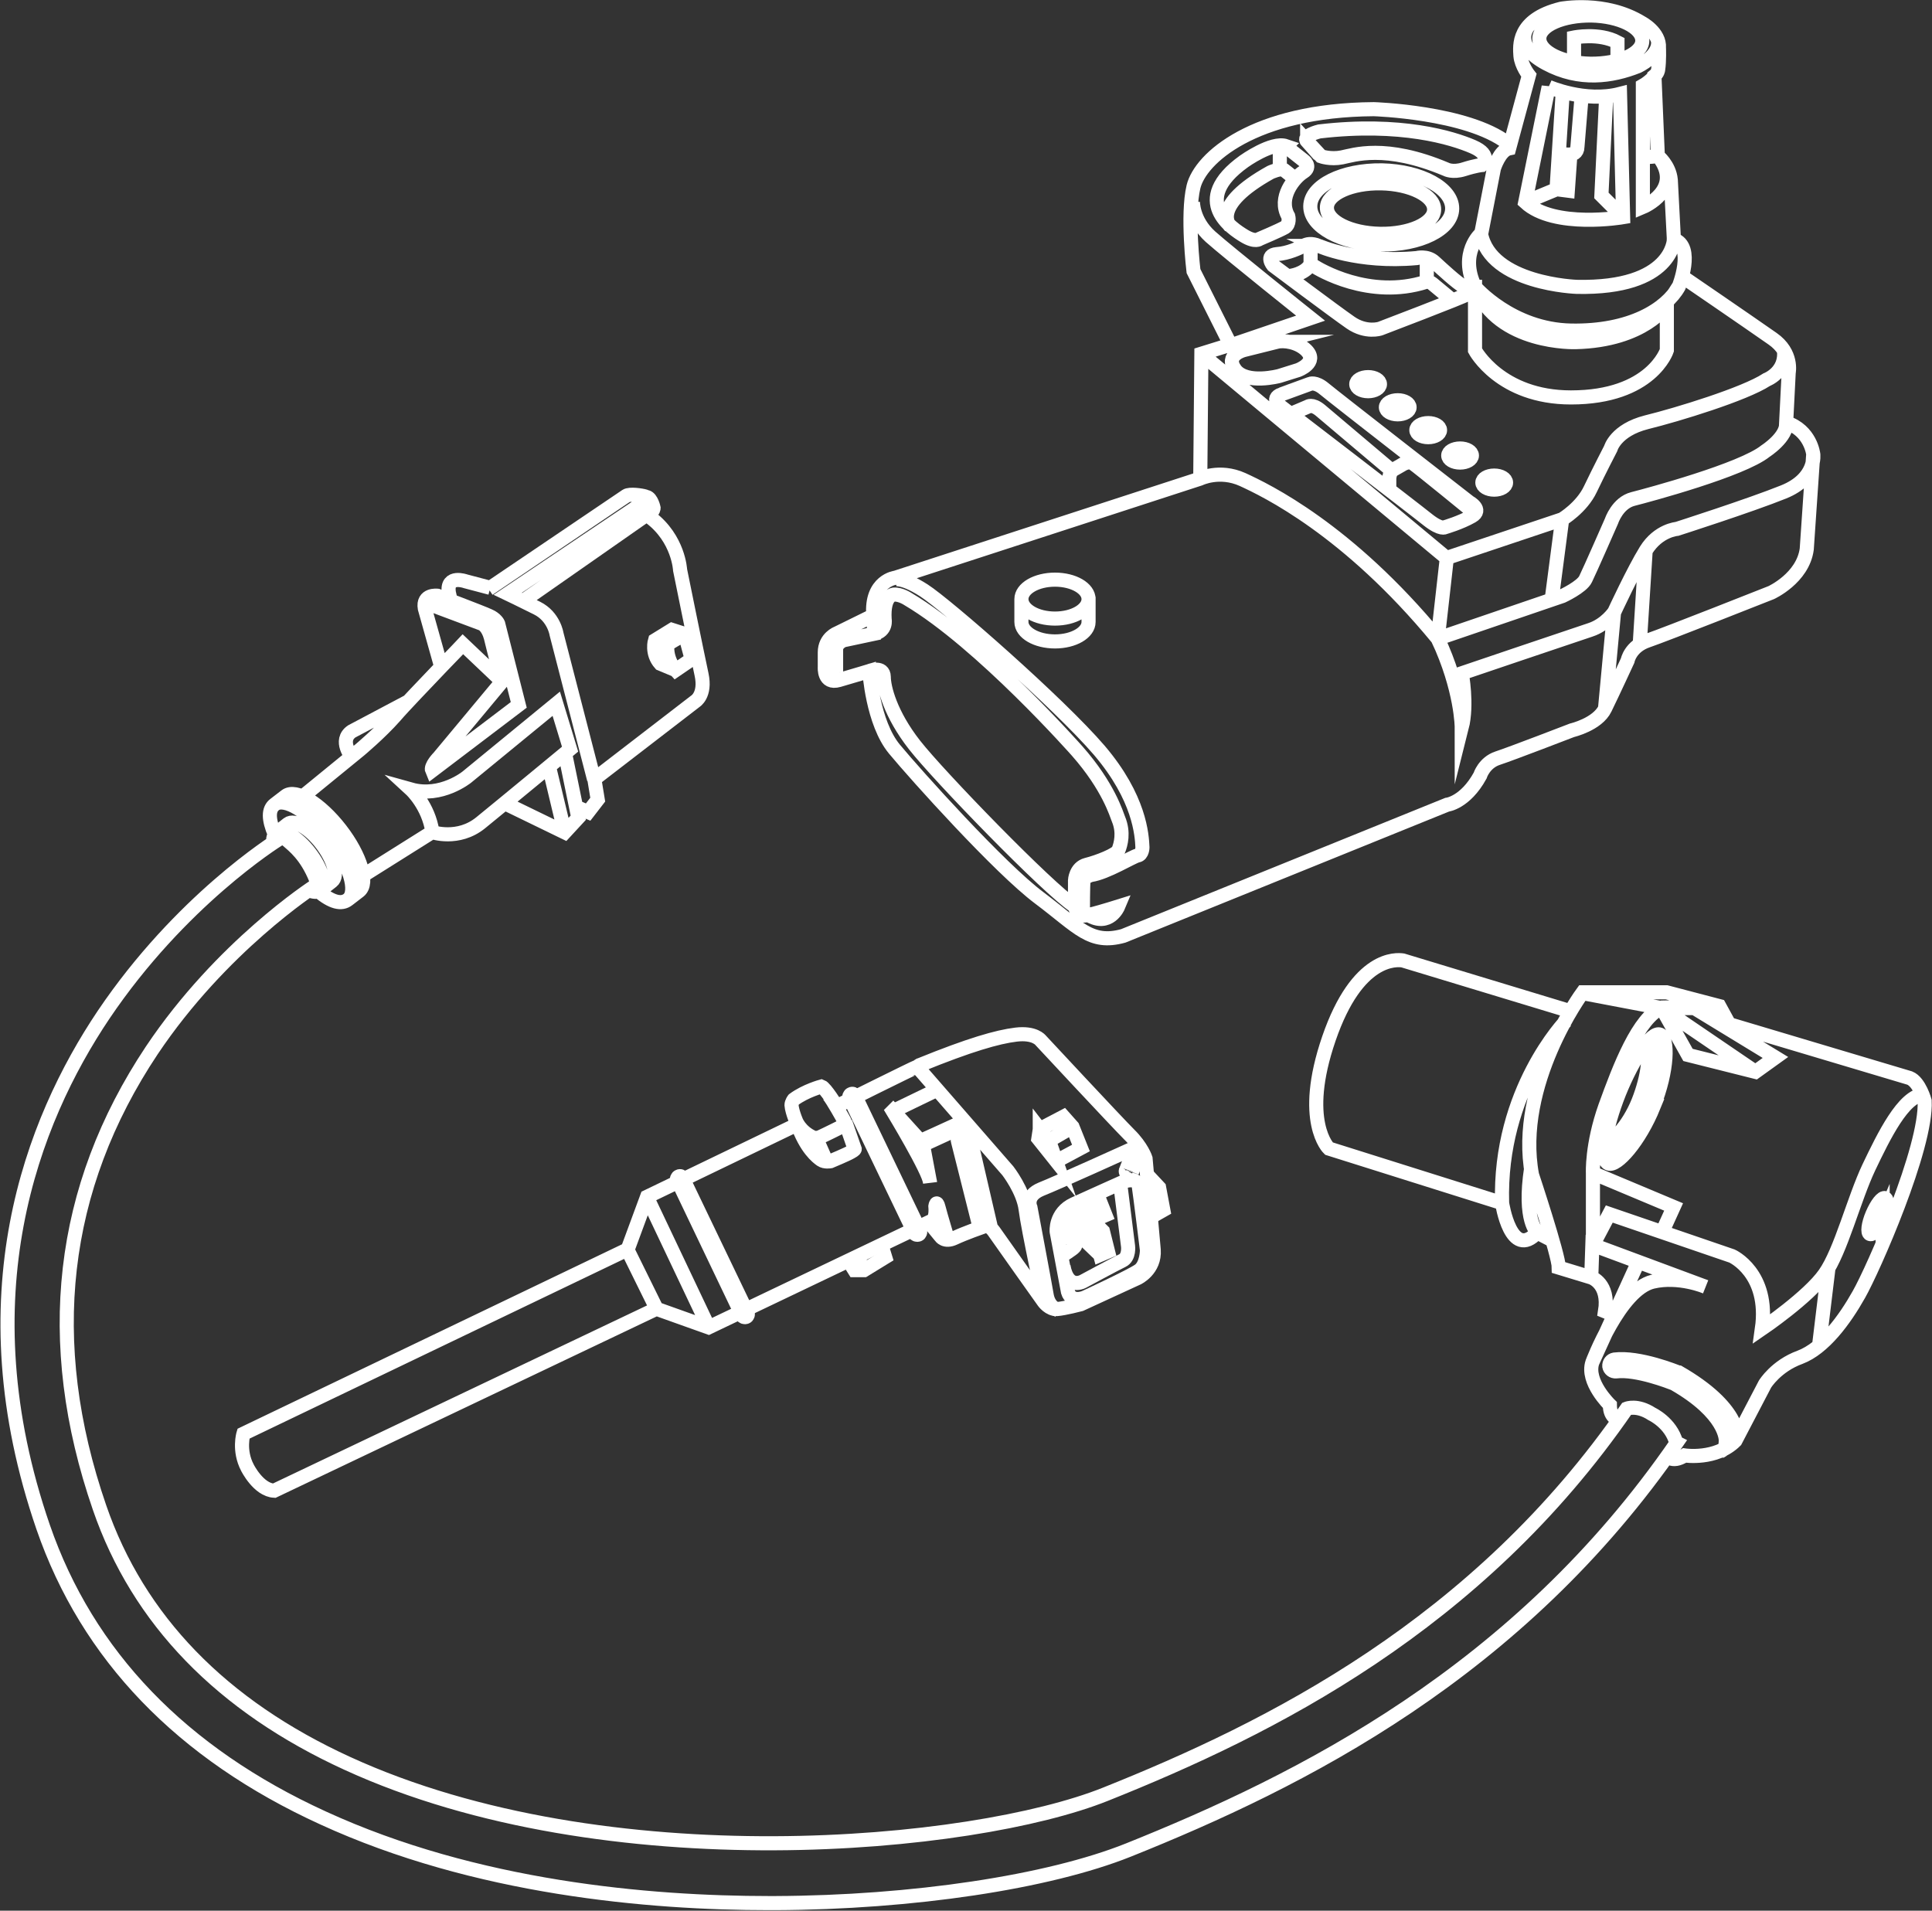 <?xml version="1.0" encoding="UTF-8"?><svg id="a" xmlns="http://www.w3.org/2000/svg" viewBox="0 0 68.49 67.74"><rect x="0" y="0" width="68.49" height="67.74" fill="#333333" stroke="none"/><defs><style>.b{fill:none;stroke:#fff;stroke-miterlimit:10;stroke-width:.5px;}</style></defs><path class="b" d="M34.74,43.56l-.78-3.1s-.06-.14,.18-.24c.24-.09,.28,.24,.28,.24l.72,3.11m-2.52-5.63l3.11,3.57s.55,.71,.63,1.37c.09,.72,.65,3.29,.65,3.29m-5.36-6.78s1.3,2.15,1.32,2.53l-.25-1.33,1.24-.57s.13-.24-.12-.12c-.25,.12-1.21,.55-1.21,.55l-.97-1.07Zm1.29,3.95s.27,.01,.22-.58c0,0,.04-.24,.11,.04s.34,1.17,.34,1.17m-4.68-3.63l.38,.86m.66-1.41l.33,.95s0,.03-.13,.1c-.13,.08-.73,.33-.73,.33,0,0-.2,.04-.33-.05-.13-.09-.54-.4-.85-1.29m-.04-.09s.14,.38,.61,.59c0,0,.11,.04,.25-.02,.14-.06,.78-.38,.78-.38,0,0,.14-.06,.07-.19-.07-.13-.41-.74-.55-.91m-6.45,3.6l2.2,4.64m-2.89-2.77l1.04,2.11m-1.04-2.11l-13.61,6.53s-.18,.59,.14,1.2c0,0,.39,.79,.95,.82l13.55-6.45,1.85,.66,7.81-3.73,.41,.5s.14,.23,.5,.06c.36-.17,.99-.39,.99-.39,0,0,.19-.14,.4,.15,.2,.29,1.77,2.5,1.77,2.5,0,0,.2,.28,.47,.26s.84-.17,.84-.17l2.02-.93s.62-.29,.57-1l-.29-3.24s-.13-.41-.58-.85c-.45-.45-3.14-3.34-3.14-3.34,0,0-.21-.28-.87-.2-.66,.08-1.64,.36-3.41,1.08,0,0-.07,0-.04,.09,0,0-.04-.02-.08-.02-.04,0-2.83,1.39-2.83,1.39,0,0-.4-.65-.54-.7,0,0-.56,.15-.98,.46,0,0-.08,.1-.08,.2,.02,.26,.21,.68,.21,.68l-5.33,2.57-.69,1.87Zm36.67-8.56l3.32,2.26m-6.12-2.79l2.79,.53h1.17l2.87,1.75-.71,.51-2.39-.6-.93-1.66m-5.67,6.91l-6.13-1.93s-1.01-.96,0-3.9c1.01-2.94,2.41-2.8,2.62-2.77l5.97,1.81m-1.2,7.84l.54,.28m.47-7.78s-2.38,2.46-2.26,6.45c0,0,.31,2.06,1.25,1.04,0,0-.51-.39-.22-2.28m4.34-4.59c.29,.12,.22,1.26-.22,2.34-.44,1.08-1.2,1.87-1.49,1.75m1.39-3.8c.24,.1,.14,1.04-.22,1.94-.36,.9-.99,1.54-1.23,1.45m1.78-1.29c-.51,1.26-1.32,2.16-1.61,2.04-.3-.12-.12-1.24,.38-2.5,.51-1.26,1.16-2.19,1.45-2.07,.3,.12,.28,1.27-.23,2.53Zm8.11,3.98c-.15,.35-.35,.61-.45,.56-.1-.04-.06-.36,.09-.71s.35-.61,.45-.56c.1,.04,.06,.36-.09,.72Zm-2.26,4.57l.34-2.81m-8.35-3.36l2.86,1.2-.4,.88m2.05-7.99l-2.05,.04c-.85,.35-1.52,2.12-2.02,3.5-.49,1.38-.44,2.37-.44,2.37v2.55l.58-1.1,4.35,1.49s1.34,.6,1.06,2.58c0,0,1.66-1.13,2.23-1.95,.57-.81,1.03-2.65,1.56-3.77,.53-1.11,1.23-2.55,1.94-2.58m-7.21,12.65c.22-.1,.19-.28,.2-.39,0-.02,.03-.95-1.84-2.02-.13-.05-1.32-.52-2.05-.43-.12,.01-.22-.07-.24-.18-.01-.12,.07-.22,.18-.24,.88-.11,2.22,.44,2.27,.46h.02c2.17,1.25,2.07,2.28,2.06,2.33m-5.17-5.69l.04-1.17,4.01,1.49s-.94-.4-1.87-.18c-1.17,.28-2.14,2.86-2.14,2.86m.94,2.02s-.32-.02-.32-.51c0,0-.85-.82-.62-1.51l1.63-3.57m1,6.87s.19,.29,.64,0c0,0,1.11,.17,1.8-.52l1.05-2.01s.39-.64,1.24-.95c.85-.32,1.59-1.34,2.09-2.23,.5-.88,2.41-5.2,2.33-6.86,0,0-.18-.67-.53-.81l-6.4-1.91-.35-.64-1.87-.49h-2.97s-2.4,3.25-1.8,6.47c0,0,.95,2.86,.95,3.29l1.15,.35s.65,.21,.49,1.2l.27,.11M23.22,22.7l.57,.18m.53-.39l-.5-.16-.6,.37s-.14,.46,.19,.83l.55,.23m.32-1.28l.24,.89-.57,.39s-.35-.37-.29-.92l.61-.36Zm-1.36-4.23l-4.38,3.06m-1.16-.47l-.87-.23s-.69-.25-.6,.39l.08,.35m5.07,6.28l-1.33-5.15s-.09-.62-.69-.92c-.6-.3-1.04-.51-1.04-.51l4.82-3.24s.18-.17,.05-.21c-.13-.04-.55-.1-.67-.02s-4.88,3.3-4.88,3.3m3.09,7.72l.44,.19,.34-.44-.12-.73,3.57-2.75s.39-.22,.23-.96c-.16-.74-.76-3.7-.76-3.7,0,0-.05-1.11-1.06-1.87,0,0-.14-.08-.01-.15,.13-.07,.13-.18,.13-.18,0,0-.07-.34-.24-.39m-2.91,11.89l-.56-2.34m-1.58,1.3l2.14,1.04,.48-.52-.47-2.29m-7.56,.13s-.47-.58,0-.9l2.02-1.07m-1.62,6.18l2.45-1.54s.92,.32,1.72-.33c.8-.65,3.17-2.61,3.17-2.61l-.49-1.61-3.17,2.6s-.91,.74-1.98,.44c0,0,.62,.57,.76,1.51m-.26-8.14l2.03,.76s.2,.1,.3,.48c.11,.46,.4,1.57,.4,1.57m-7.07,4.07l2.02-1.65s.73-.61,1.25-1.2c.3-.35,1.08-1.16,1.67-1.78,.42-.43,.74-.77,.74-.77l1.39,1.32-2.24,2.69s-.31,.31-.24,.47l3.07-2.33-.73-2.88s-.07-.17-.33-.28c-.26-.12-1.82-.71-1.82-.71,0,0-.54-.07-.45,.45l.57,2.03m-5.94,6.29c-.02-.16,.01-.28,.1-.35,.23-.17,.76,.14,1.19,.7,.43,.56,.6,1.16,.37,1.33-.09,.07-.24,.06-.41-.01m.41,.01l.42-.33c.23-.18,.06-.77-.37-1.33-.43-.56-.97-.87-1.19-.7l-.42,.33m2.55,2.35l.39-.3c.35-.27,.06-1.25-.66-2.18-.72-.93-1.59-1.46-1.94-1.19l-.39,.3m0,1.06c-.23-.54-.23-.89,0-1.06,.35-.27,1.22,.26,1.94,1.19s1.01,1.9,.66,2.18c-.23,.18-.57,.11-1.06-.3m48.16,19.56c-5.61,8.15-13.33,11.99-19.44,14.44-2.85,1.14-7.65,1.86-12.52,1.88-.07,0-.14,0-.21,0-4.26,0-10.4-.53-15.82-3.02-5.01-2.29-8.35-5.76-9.92-10.31-2.82-8.19-.39-14.39,2.14-18.16,2.73-4.05,6.09-6.15,6.23-6.24,0,0,.12-.1,.31,.07,.19,.17,.65,.51,.99,1.36,0,0,.03,.2-.05,.25-.03,.02-3.3,2.13-5.77,5.82-3.25,4.88-3.88,10.33-1.85,16.21,1.37,3.98,4.33,7.03,8.79,9.07,9.19,4.21,22.18,2.97,26.87,1.09,5.83-2.33,13.19-5.99,18.48-13.67,0,0,.37-.15,.89,.19,0,0,.67,.31,.86,1.01Z"/><path class="b" d="M31.64,39.4l1.57-.76m6.91,2.92c-.02,.06-.09,.09-.14,.06-.06-.02-.09-.09-.06-.14m1.17,.62l-.37,.22m-.06-.68s.43,.46,.43,.46l.15,.8-.44,.25m-2.74,.62l-.26,.09s-.13,.03-.13-.1c0-.14,0-.33,0-.33m-.14-.18l.52,.52,.09,.3s0,.09-.06,.15c-.05,.06-.44,.31-.44,.31m1.27-1.33l-.63-.61m.61-.27l.3,.76-.28,.12-.31-.75m.2,1.3l.3-.09m-.1,.83l-1.42-1.36m.58-.41l.94,.93,.18,.72-.28,.12-.2-.74-.91-.89m1.83-.83l.27,2.15s.05,.39-.2,.51c-.25,.12-1.38,.73-1.38,.73,0,0-.55,.34-.71-.53m2.2-3.02s.42-.13,.47,.18c.05,.31,.29,2.27,.29,2.27,0,0,0,.52-.28,.72s-1.92,.96-1.92,.96c0,0-.48,.21-.6-.2l-.4-2.13s-.07-.67,.61-.98c.68-.31,1.82-.82,1.82-.82Zm-2.41,4.57s-.3-.09-.38-.5c-.07-.42-.58-3.13-.58-3.13,0,0-.2-.41,.38-.65,.58-.23,3.18-1.41,3.18-1.41,0,0,.16-.11,.02,.25-.14,.35-.18,.46-.18,.46m.2,.09c.1-.27,.31-.79,.31-.79m-2.41-.81l-.81,.47m-.36-.39l.84-.44,.32,.36,.3,.75-.86,.46m-.6-1.13l.34,.44,.24,.69-.63-.79,.05-.33Z"/><path class="b" d="M24.01,41.85c-.03-.05,0-.12,.05-.14,.05-.03,.12,0,.14,.05l2.3,4.79c.03,.05,0,.12-.05,.14s-.12,0-.14-.05l-2.29-4.79Z"/><path class="b" d="M30.12,38.93c-.03-.05,0-.12,.05-.14,.05-.03,.12,0,.14,.05l2.3,4.79c.03,.05,0,.12-.05,.14s-.12,0-.14-.05l-2.3-4.79Z"/><path class="b" d="M30.63,45.04l-.23-.48m-.31,.15l.2,.32h.34l.75-.46-.13-.42"/><path class="b" d="M46.34,5.01l.49,.53s.33,.12,.74,.04,1.53-.49,3.69,.42c0,0,.23,.13,.64,0,.41-.13,.63-.15,.63-.15,0,0,.4-.34-.32-.65-.72-.31-2.55-.88-5.44-.54,0,0-.62,.15-.43,.36Zm-.97,.16v.83m-1.76,2.02s-.73-.71,1.43-1.91c0,0,.35-.16,.47-.09,.11,.08,.41,.33,.41,.33m-.34-1.16l.62,.49s.32,.22,0,.42c-.32,.2-.91,.91-.53,1.57,0,0,.07,.27-.12,.39-.19,.11-.9,.41-.9,.41,0,0-.14,.14-.55-.11-.41-.25-1.95-1.24,0-2.64,0,0,.99-.71,1.49-.54Zm5,3.95v.85m-4.12-1.34v.77m-.8,.37s.42-.02,.7-.29c0,0,.09-.15,.23-.06,.14,.09,1.95,1.2,3.97,.55,0,0,.11-.02,.22,.07,.11,.09,.71,.59,.71,.59m-4.73-1.93s1.37,.62,3.46,.43c0,0,.37-.1,.63,.14,.26,.24,.8,.74,1.05,.88,0,0,.27,.15,.12,.26-.15,.1-3.09,1.22-3.09,1.22,0,0-.5,.17-1.05-.21-.55-.38-2.75-2.03-2.75-2.03,0,0-.29-.36,.13-.4,.42-.03,.8-.22,.94-.29,.14-.07,.28-.11,.56,0Zm-1.5,3.4l-1.16,.29s-.7,.17-.31,.7c.4,.53,1.56,.22,1.56,.22l.67-.21s.73-.27,.28-.71c-.29-.28-.78-.36-1.04-.29Zm-2.97-4.97s-.02,.66,.62,1.24c.64,.57,3.55,2.89,3.55,2.89l-2.79,.95m5.58,5.11v-.36s0-.25,.15-.33l.28-.16s.24-.17,.41-.06c.17,.11,2.21,1.78,2.21,1.78m-6.53-3.54l.59-.25s.15-.12,.45,.13c.3,.25,2.52,2.13,2.52,2.13m-3.9-2.7l1.01-.37s.19-.09,.51,.18c.32,.27,5.13,4.01,5.13,4.01,0,0,.5,.27,.1,.5-.4,.23-.95,.39-.95,.39,0,0-.14,.11-.61-.26-.47-.38-5.19-4-5.19-4,0,0-.43-.29,0-.45Zm7.96,3.13c0,.14-.19,.25-.42,.25s-.42-.11-.42-.25,.19-.25,.42-.25,.42,.11,.42,.25Zm-1.21-.96c0,.14-.19,.25-.42,.25s-.42-.11-.42-.25,.19-.25,.42-.25,.42,.11,.42,.25Zm-1.13-.9c0,.14-.19,.25-.42,.25s-.42-.11-.42-.25,.19-.25,.42-.25,.42,.11,.42,.25Zm-1.08-.81c0,.14-.19,.25-.42,.25s-.42-.11-.42-.25,.19-.25,.42-.25,.42,.11,.42,.25Zm-1.05-.82c0,.14-.19,.25-.42,.25s-.42-.11-.42-.25,.19-.25,.42-.25,.42,.11,.42,.25Zm6.88-11.4v-.89s.88-.18,1.54,.17v.66m-3.19-1.19s-.53,.64,.66,1.28c1.19,.64,2.34,.46,3.25,.1,0,0,.83-.38,.71-.94m-7.93,6.02c0,.49-.87,.88-1.92,.86-1.05-.02-1.89-.44-1.88-.93,0-.49,.87-.88,1.92-.86,1.05,.02,1.89,.44,1.88,.93Zm.64-.03c-.01,.73-1.15,1.29-2.54,1.27-1.39-.03-2.5-.64-2.49-1.36,.01-.73,1.15-1.29,2.54-1.27,1.39,.03,2.5,.64,2.49,1.36Zm6.74-5.96c0,.47-.83,.83-1.84,.82-1.01-.02-1.81-.42-1.81-.89,0-.47,.83-.83,1.84-.82,1.01,.02,1.81,.42,1.81,.89Zm-2.55,4.04l-.09,1.28-.39-.05m.08-1.28s.65,.21,.65-.22l.15-1.82m.87,.02l-.17,3.52,.77,.77m-2.14-4.45l-.22,3.46-1.11,.46m.83-4.09s1.29,.57,2.53,.25l.11,4.37s-2.44,.42-3.47-.53l.83-4.09Zm3.76-.38s-.19,.21-.42,.34V7.34s1.48-.62,.54-1.81c0,0-.37,.06-.54,.02m-5.73,2.73l.45-2.31s.2-.64,.54-.71l.7-2.59s-.27-.34-.3-.69c-.02-.34-.14-1.28,1.44-1.67,0,0,1.56-.3,2.86,.5,0,0,.65,.34,.61,.89,0,0,.02,.46-.03,.78,0,0-.01,.11-.13,.21l.12,2.84s.41,.32,.46,.85l.11,2.11m-6.84-.21s-.79,.69-.21,1.89c0,0,1.29,1.51,3.4,1.55,2.11,.04,3.37-.76,3.82-1.55,0,0,.58-1.44-.17-1.68,0,0-.03,1.75-3.44,1.68,0,0-3.06-.1-3.4-1.89Zm-.21,1.89v2.25s.89,1.67,3.4,1.67c2.86,0,3.4-1.67,3.4-1.67v-1.6s-.79,1.25-3.23,1.31c0,0-2.75,.1-3.57-1.96Zm-20.62,10.38s.27-.14,1.08,.38c.81,.52,4.78,3.99,6.22,5.67,1.44,1.69,1.51,3.01,1.53,3.44,0,0,0,.26-.17,.29-.17,.03-1.1,.61-1.65,.69,0,0-.26,.07-.27,.22-.02,.15-.02,1-.02,1,0,0-.04,.17,.14,.21m-.42-.33v-.91s.02-.45,.41-.55c.4-.1,1.07-.36,1.13-.52,.08-.2,.2-.62,0-1.1-.07-.17-.35-1.15-1.46-2.41,0,0-3.4-3.85-6-5.39,0,0-.27-.18-.5-.16,0,0-.38,0-.33,.87,0,0,.09,.42-.38,.52m-.14,1.31s.48-.17,.49,.21c0,.38,.23,1.32,1.09,2.42,.86,1.1,4.73,5.09,5.67,5.71,0,0,.1,.34,.33,.34,.07,0,.21-.03,.37-.07,.37-.1,.85-.25,.85-.25,0,0-.31,.74-1.06,.3m-7.6-10.62v.65l-1.08,.23s-.26,.1-.26,.33v.8s-.04,.32,.21,.24m6.36-2.83v.81c0,.38,.53,.69,1.19,.69s1.19-.31,1.19-.69v-.89m0,.08c0,.38-.53,.69-1.19,.69s-1.19-.31-1.19-.69,.53-.69,1.19-.69,1.19,.31,1.19,.69Zm19.54,1.59l.21-3.32m-1.12,2.18l-.32,3.42m-1.52-6.7l-.37,2.83m-3.72-1.46l4.09-1.37s.69-.41,1-1.07c.31-.65,.72-1.44,.72-1.44,0,0,.17-.65,1.27-.93,1.1-.27,3.48-1,4.26-1.51,0,0,.71-.27,.61-1.05m-20.66,.13l8.71,7.25-.32,2.84m-8.42-5.66l.04-4.43,1.03-.32-1.31-2.61s-.24-1.99,0-2.99c.24-1,2.13-2.72,6.39-2.75,0,0,3.3,.1,4.74,1.2m10.84,11.02s.14,.87-1.05,1.35c-1.19,.48-3.78,1.31-3.78,1.31,0,0-.66,.05-1.1,.76-.44,.71-1.12,2.18-1.12,2.18,0,0-.3,.46-.85,.64-.55,.18-4.56,1.54-4.56,1.54,0,0,.21,1.1,0,1.93,0,0,0-1.35-.85-3.16l4.42-1.51s.69-.32,.82-.6c.14-.28,.92-2.06,.92-2.06,0,0,.21-.64,.76-.78,.55-.14,3.87-1.03,4.7-1.7,0,0,.78-.5,.73-1.01m-3.69-5.18s2.34,1.6,3.21,2.21c.72,.5,.57,1.2,.57,1.2l-.09,1.77c.87,.28,.96,1.12,.96,1.12l-.23,3.37c-.14,1.03-1.26,1.54-1.26,1.54,0,0-3.76,1.49-4.38,1.7-.62,.21-.71,.71-.71,.71,0,0-.53,1.15-.8,1.7-.27,.56-1.17,.77-1.17,.77,0,0-2.15,.83-2.64,.99-.48,.16-.62,.62-.62,.62-.53,.96-1.17,1.03-1.17,1.03l-11.48,4.65c-1.17,.32-1.58-.3-2.98-1.35-1.4-1.05-4.35-4.33-5.13-5.27-.78-.94-.89-2.77-.89-2.77,0,0-.53,.16-1.08,.32-.55,.16-.5-.46-.5-.46v-.52c0-.52,.44-.68,.44-.68l1.28-.63c-.1-1.24,.79-1.34,.79-1.34l10.79-3.51s.69-.34,1.51,.03c.83,.38,3.73,1.77,6.91,5.63"/></svg>
